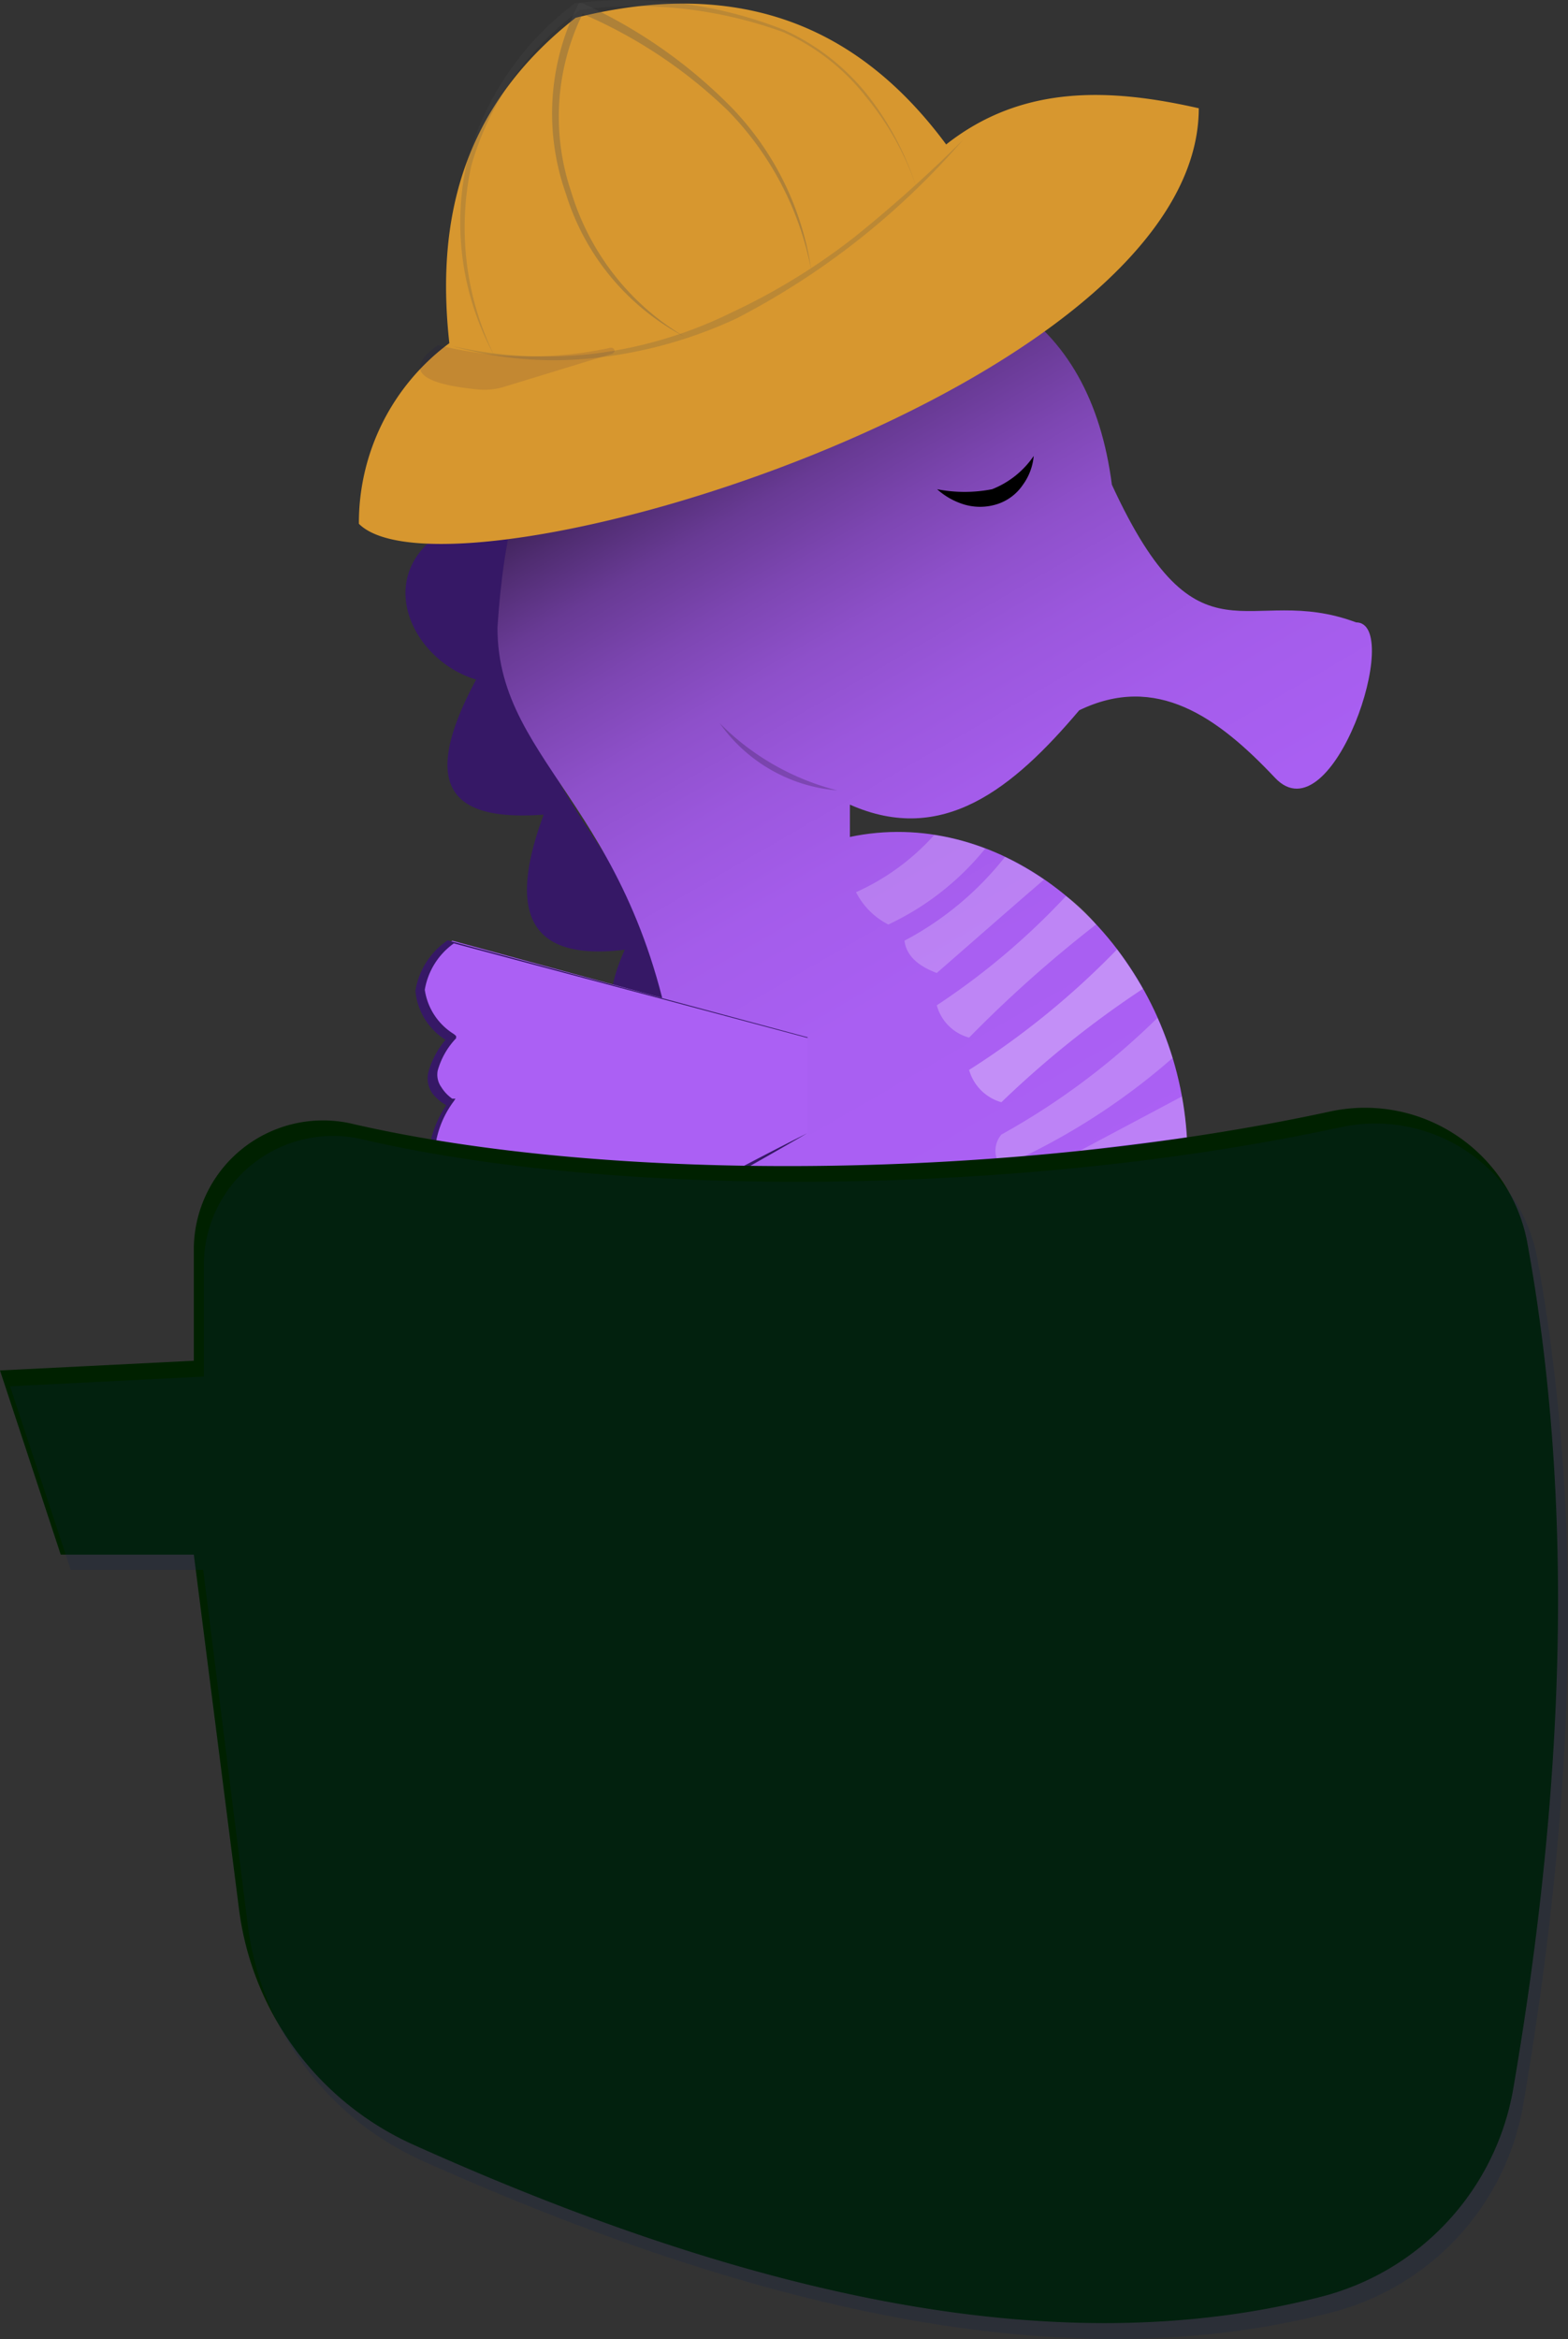 <svg xmlns="http://www.w3.org/2000/svg" xmlns:xlink="http://www.w3.org/1999/xlink" viewBox="0 0 48.54 72.39"><rect x="0" y="0" width="48.54" height="72.39" fill="#333333" stroke="none"/><defs><style>.cls-1{fill:#361866;}.cls-2{fill:url(#linear-gradient);}.cls-3,.cls-4,.cls-5,.cls-6{fill:#fff;}.cls-11,.cls-14,.cls-3{opacity:0.2;}.cls-4{opacity:0.22;}.cls-5{opacity:0.24;}.cls-13,.cls-6{opacity:0.3;}.cls-7{fill:#ab60f4;}.cls-8{fill:#002100;}.cls-9{fill:#0c244a;opacity:0.19;}.cls-10{fill:#d7972f;}.cls-12{fill:#4d4d4d;}.cls-15{fill:#0d0650;opacity:0.1;}</style><linearGradient id="linear-gradient" x1="36.81" y1="46.94" x2="16.42" y2="11.63" gradientUnits="userSpaceOnUse"><stop offset="0.23" stop-color="#ab60f4"></stop><stop offset="0.45" stop-color="#a95ff2"></stop><stop offset="0.56" stop-color="#a45cea"></stop><stop offset="0.64" stop-color="#9b57dd"></stop><stop offset="0.71" stop-color="#8e50ca"></stop><stop offset="0.77" stop-color="#7d46b2"></stop><stop offset="0.83" stop-color="#683a94"></stop><stop offset="0.88" stop-color="#4f2c70"></stop><stop offset="0.93" stop-color="#321c47"></stop><stop offset="0.98" stop-color="#120a1a"></stop><stop offset="1"></stop></linearGradient></defs><g id="Layer_2" data-name="Layer 2"><g id="Seahorse"><path class="cls-1" d="M31.7,9.81c-6.38-4.22-15.26,1.7-14.84,4.8-4,9,4.81,12.33,4.18,17.87l.42,1.78-.89,8.24-.21,1.91-.21,1.91-.57,5.28a.86.86,0,1,1-.42-1.67c-.62,0-1.25-1.46,0-1.67-.48-.66-.74-1.56.21-1.85-.47-.26-.26-2.14.22-2l1-9.13c-.87-.59-1.16-1.53-.63-3-1-.36-1.41-1.13-.62-2.89-3.08.38-3.59-1.27-2.51-4.18-2.61.19-4-.63-2.09-4.18-2.09-.62-3.36-3.49-.62-4.8-2.19-4-.82-5.71,2.09-6.48,0-4.19,2.19-4.39,5-3.35C22.3,3.75,25,3.34,26.89,5.84,29.82,3.12,32.35,5.29,31.7,9.81Z"></path><path id="Body" class="cls-2" d="M23.76,8.14c-6.08,1.2-8,5.61-8.36,11.28,0,4.39,4.6,5.64,5.64,14.42,1.05,8.36-3.13,9.82-1.46,20.27h4.81c-.31-3.08.74-4.81,2.92-5.43,16.72-9,7.94-24.66-1-22.78v-1c2.88,1.28,5.06-.51,7.1-2.92,2.38-1.15,4.28.2,6.06,2.09s4-4.81,2.51-4.81C38.6,18,37.13,20.88,34.42,15,33.74,9.75,30.15,7.49,23.76,8.14Z"></path><path d="M32,14.11a1.78,1.78,0,0,1-.34.9,1.52,1.52,0,0,1-.82.6,1.73,1.73,0,0,1-1,0,2.21,2.21,0,0,1-.83-.47,4.44,4.44,0,0,0,1.7,0A2.79,2.79,0,0,0,32,14.11Z"></path><path class="cls-3" d="M28.92,25.84a7.19,7.19,0,0,1-2.42,1.77,2.28,2.28,0,0,0,1,1,8.51,8.51,0,0,0,3-2.35A7.46,7.46,0,0,0,28.92,25.84Z"></path><path class="cls-4" d="M31.11,26.52A9.75,9.75,0,0,1,28,29.11c.05.4.33.75,1,1,1.33-1.16,2.49-2.18,3.32-2.89A9.66,9.66,0,0,0,31.11,26.52Z"></path><path class="cls-5" d="M33,27.73a22.07,22.07,0,0,1-4,3.38,1.42,1.42,0,0,0,1,1,38.89,38.89,0,0,1,3.93-3.5A5.18,5.18,0,0,0,33,27.73Z"></path><path class="cls-6" d="M34.58,29.38A25.12,25.12,0,0,1,30,33.11a1.45,1.45,0,0,0,1,1,30.65,30.65,0,0,1,4.38-3.51A11.82,11.82,0,0,0,34.58,29.38Z"></path><path class="cls-4" d="M35.83,31.5A22.22,22.22,0,0,1,31,35.11a.77.77,0,0,0,0,1,20.55,20.55,0,0,0,5.3-3.37A11.66,11.66,0,0,0,35.83,31.5Z"></path><path class="cls-3" d="M36.74,35.2a10.2,10.2,0,0,0-.15-1.27l-3.16,1.68,3.31-.41"></path><path class="cls-7" d="M25,32.11l-11-3c-1.23,1-1.29,2,0,3-.69.83-.91,1.55,0,2-1.09,1.59-.53,2.79,0,4v3l11-6"></path><path class="cls-1" d="M25,32.12,14,29.18h.07a2.21,2.21,0,0,0-.92,1.45A1.94,1.94,0,0,0,14.05,32l.07.06,0,.07a2.38,2.38,0,0,0-.57,1,.66.66,0,0,0,.11.51A1.23,1.23,0,0,0,14,34l.1,0-.06.09a3,3,0,0,0-.59,1.92,5.77,5.77,0,0,0,.62,2v3L13.94,41c1.83-1,3.67-2,5.51-3s3.69-2,5.54-2.93l0,0c-1.81,1.05-3.64,2.06-5.46,3.08s-3.65,2-5.49,3l-.18.1V38.16a6.07,6.07,0,0,1-.61-2.06,3.24,3.24,0,0,1,.64-2l0,.14a1.43,1.43,0,0,1-.51-.41.82.82,0,0,1-.12-.65,2.67,2.67,0,0,1,.6-1.08l0,.12a2,2,0,0,1-1-1.56,2.32,2.32,0,0,1,1-1.56l0,0h0L25,32.1Z"></path></g><g id="Fish1"><path class="cls-8" d="M0,42.41l6-.3V38.62a4,4,0,0,1,4.83-3.86c8.1,1.89,20.58,1.75,30.33-.36a5.11,5.11,0,0,1,6.11,4c1.5,8.18,1.16,17-.43,26.27a8.06,8.06,0,0,1-6,6.42c-8.25,2.11-17.8-.12-28-4.7a9.28,9.28,0,0,1-5.44-7.3L6,48.11H1.88Z"></path><path class="cls-9" d="M.31,42.9l6-.3V39.11a4,4,0,0,1,4.83-3.87c8.1,1.9,20.59,1.75,30.33-.35a5.1,5.1,0,0,1,6.11,4c1.5,8.18,1.16,17-.43,26.27a8.06,8.06,0,0,1-6,6.42c-8.25,2.11-17.8-.12-28.05-4.7a9.28,9.28,0,0,1-5.43-7.3l-1.38-11H2.19Z"></path><path id="Sydvest" class="cls-10" d="M29.29,4.47C26.64.89,23-.74,17.82.55,14.3,3.31,13.49,6.8,13.91,10.62a6.92,6.92,0,0,0-2.8,5.59c2.8,2.79,26-4.19,26-12.86C34.33,2.72,31.64,2.62,29.29,4.47Z"></path><g class="cls-11"><path class="cls-12" d="M14,10.71a13,13,0,0,0,4.43.23,13.35,13.35,0,0,0,4.24-1.28,19.69,19.69,0,0,0,3.79-2.33,42.69,42.69,0,0,0,3.35-3,23.6,23.6,0,0,1-7,5.52,13.92,13.92,0,0,1-4.33,1.22A11.52,11.52,0,0,1,14,10.71Z"></path></g><g class="cls-13"><path class="cls-12" d="M21.19,10.42A7.49,7.49,0,0,1,17.52,6,7.43,7.43,0,0,1,17.87.2l.05-.1.11,0a15.42,15.42,0,0,1,4.63,3.24,9.12,9.12,0,0,1,2.45,5,9.66,9.66,0,0,0-2.57-4.91A15,15,0,0,0,17.92.38l.17-.06a7.24,7.24,0,0,0-.41,5.61A7.86,7.86,0,0,0,21.19,10.42Z"></path></g><g class="cls-11"><path class="cls-12" d="M28.37,5.8A8.8,8.8,0,0,0,26.81,3,6.73,6.73,0,0,0,24.26,1,13.37,13.37,0,0,0,17.89.31l.07,0a9,9,0,0,0-3.37,4.82A9,9,0,0,0,15.3,11a8.55,8.55,0,0,1-.86-5.91A9.1,9.1,0,0,1,17.8.1l0,0h0a13.2,13.2,0,0,1,6.46.82,7,7,0,0,1,2.58,2A9.15,9.15,0,0,1,28.37,5.8Z"></path></g><path class="cls-14" d="M22.28,22.38a4.94,4.94,0,0,0,3.64,2.08A7.84,7.84,0,0,1,22.28,22.38Z"></path><path class="cls-15" d="M13.56,10.68a11.8,11.8,0,0,0,5.35.08c.13,0,.17.16,0,.2l-3.27,1a2.09,2.09,0,0,1-.86.09Q12,11.78,13.56,10.68Z"></path></g></g></svg>